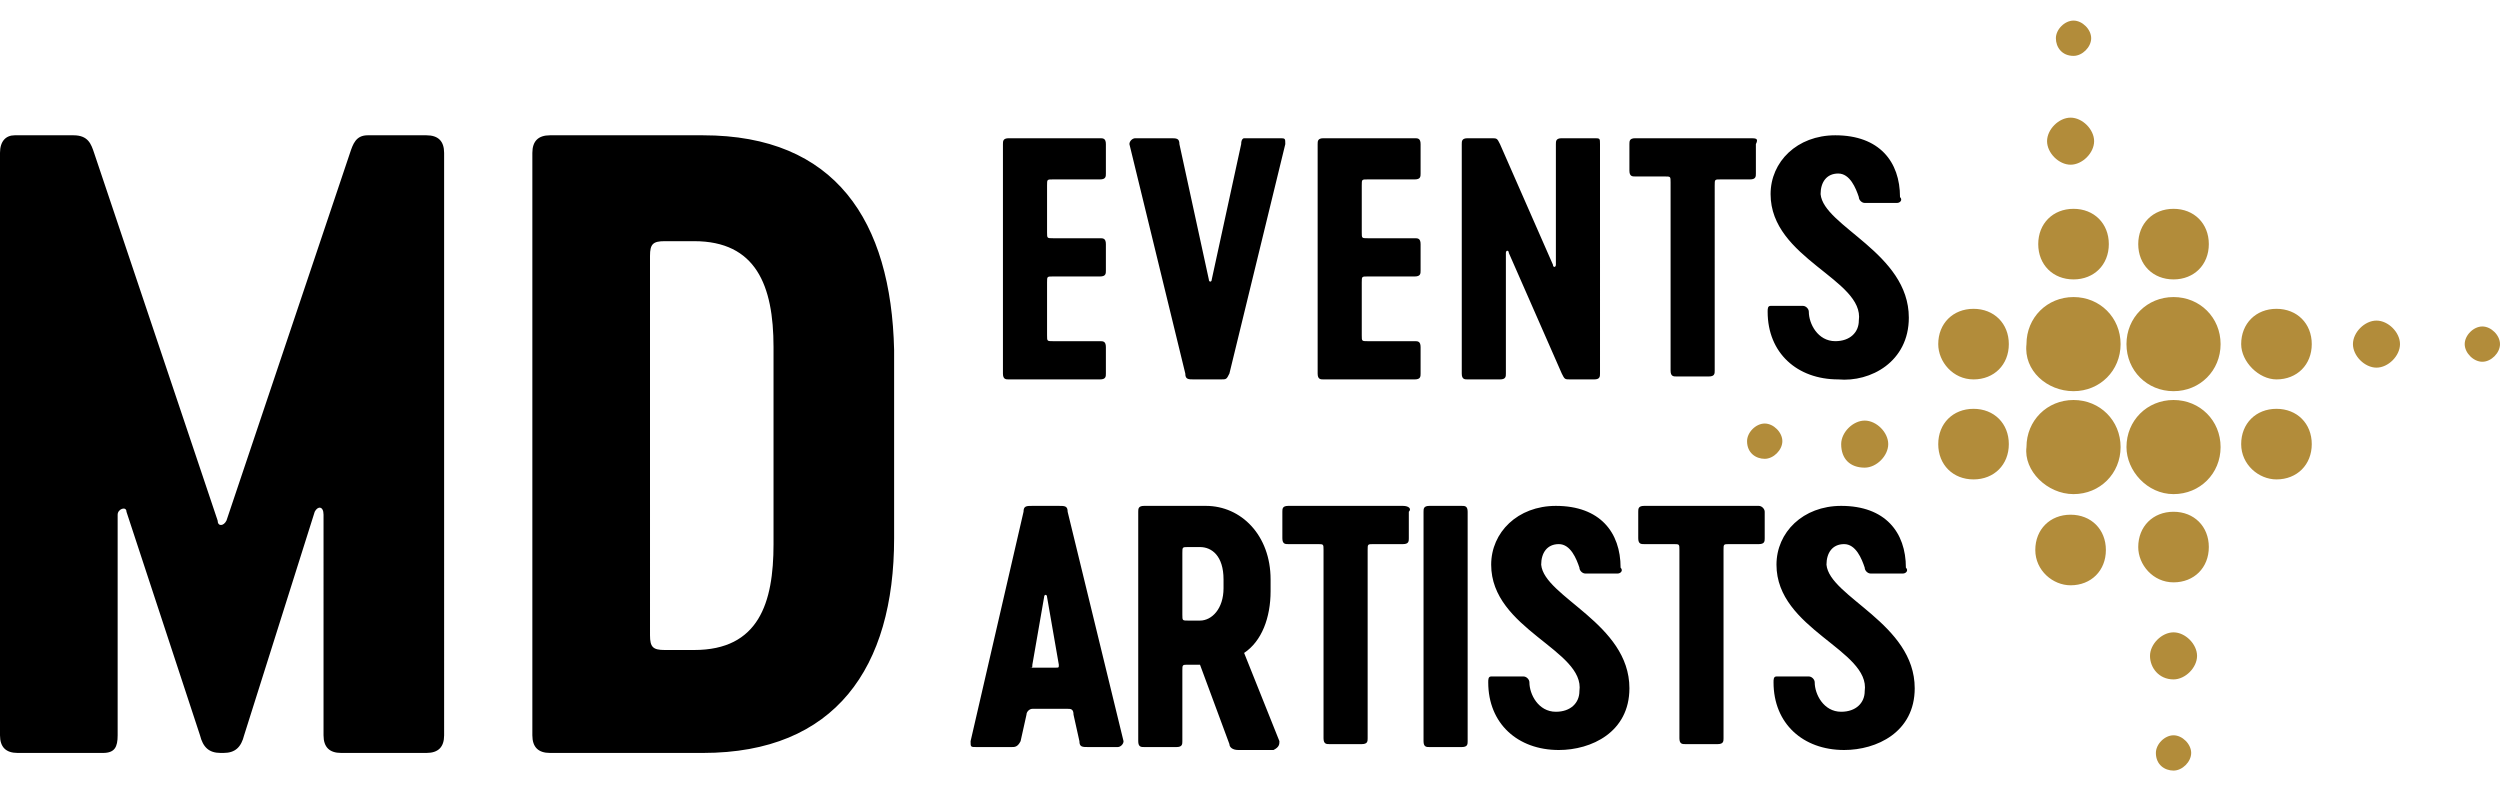 <svg version="1.1" id="Ebene_1" xmlns="http://www.w3.org/2000/svg" x="0" y="0" viewBox="0 0 85 26.9" xml:space="preserve"><style>.st0{fill:#b28c3a}</style><path class="st0" d="M70.5 13.3c.9 0 1.6-.7 1.6-1.6 0-.9-.7-1.6-1.6-1.6s-1.6.7-1.6 1.6c-.1.9.7 1.6 1.6 1.6zM73.9 13.3c.9 0 1.6-.7 1.6-1.6 0-.9-.7-1.6-1.6-1.6s-1.6.7-1.6 1.6.7 1.6 1.6 1.6zM77.4 12.9c.7 0 1.2-.5 1.2-1.2s-.5-1.2-1.2-1.2-1.2.5-1.2 1.2c0 .6.6 1.2 1.2 1.2zM67.1 12.9c.7 0 1.2-.5 1.2-1.2s-.5-1.2-1.2-1.2-1.2.5-1.2 1.2c0 .6.5 1.2 1.2 1.2zM73.9 9.5c.7 0 1.2-.5 1.2-1.2s-.5-1.2-1.2-1.2-1.2.5-1.2 1.2.5 1.2 1.2 1.2zM70.5 9.5c.7 0 1.2-.5 1.2-1.2s-.5-1.2-1.2-1.2-1.2.5-1.2 1.2.5 1.2 1.2 1.2zM77.4 16.3c.7 0 1.2-.5 1.2-1.2s-.5-1.2-1.2-1.2-1.2.5-1.2 1.2.6 1.2 1.2 1.2zM70.5 16.8c.9 0 1.6-.7 1.6-1.6s-.7-1.6-1.6-1.6-1.6.7-1.6 1.6c-.1.8.7 1.6 1.6 1.6zM73.9 16.8c.9 0 1.6-.7 1.6-1.6s-.7-1.6-1.6-1.6-1.6.7-1.6 1.6c0 .8.7 1.6 1.6 1.6zM67.1 16.3c.7 0 1.2-.5 1.2-1.2s-.5-1.2-1.2-1.2-1.2.5-1.2 1.2.5 1.2 1.2 1.2zM70.4 19.9c.7 0 1.2-.5 1.2-1.2s-.5-1.2-1.2-1.2-1.2.5-1.2 1.2.6 1.2 1.2 1.2zM73.9 19.8c.7 0 1.2-.5 1.2-1.2s-.5-1.2-1.2-1.2-1.2.5-1.2 1.2c0 .6.5 1.2 1.2 1.2zM80.8 12.5c.4 0 .8-.4.8-.8s-.4-.8-.8-.8-.8.4-.8.8.4.8.8.8zM70.4 5.6c.4 0 .8-.4.8-.8s-.4-.8-.8-.8-.8.4-.8.8.4.8.8.8zM73.9 23.1c.4 0 .8-.4.8-.8s-.4-.8-.8-.8-.8.4-.8.8.3.8.8.8zM63.4 15.9c.4 0 .8-.4.8-.8s-.4-.8-.8-.8-.8.4-.8.8c0 .5.3.8.8.8zM70.5 1.9c.3 0 .6-.3.6-.6s-.3-.6-.6-.6-.6.3-.6.6.2.6.6.6zM84.4 12.3c.3 0 .6-.3.6-.6s-.3-.6-.6-.6-.6.3-.6.6.3.6.6.6zM60 15.6c.3 0 .6-.3.6-.6s-.3-.6-.6-.6-.6.3-.6.6c0 .4.3.6.6.6zM73.9 26.2c.3 0 .6-.3.6-.6s-.3-.6-.6-.6-.6.3-.6.6c0 .4.3.6.6.6z"/><path d="M.6 25.6h2.9c.4 0 .5-.2.5-.6v-7.5c0-.2.3-.3.3-.1L6.8 25c.1.4.3.6.7.6h.1c.4 0 .6-.2.7-.6l2.4-7.6c.1-.2.3-.2.3.1V25c0 .4.2.6.6.6h2.9c.4 0 .6-.2.6-.6V5.2c0-.4-.2-.6-.6-.6h-2c-.4 0-.5.3-.6.6L7.7 17.7c-.1.2-.3.2-.3 0L3.2 5.2c-.1-.3-.2-.6-.7-.6h-2c-.3 0-.5.2-.5.6V25c0 .4.2.6.6.6zm23.3-21h-5.2c-.4 0-.6.2-.6.6V25c0 .4.2.6.6.6h5.2c4.5 0 6.5-2.9 6.5-7.3v-6.4c-.1-4.4-2-7.3-6.5-7.3zm2.4 13.9c0 2-.5 3.6-2.7 3.6h-1c-.4 0-.5-.1-.5-.5V8.7c0-.4.1-.5.5-.5h1c2.1 0 2.7 1.5 2.7 3.6v6.7zM33 25.2c0 .2 0 .2.2.2h1.2c.1 0 .2 0 .3-.2l.2-.9c0-.1.1-.2.2-.2h1.2c.1 0 .2 0 .2.2l.2.9c0 .2.1.2.3.2h1c.1 0 .2-.1.2-.2l-1.9-7.8c0-.2-.1-.2-.3-.2h-.9c-.2 0-.3 0-.3.2L33 25.2zm2.1-2.6.4-2.3c0-.1.1-.1.1 0l.4 2.3c0 .1 0 .1-.1.1H35c.1 0 .1 0 .1-.1zm8.4 2.6-1.2-3c.6-.4.9-1.2.9-2.1v-.4c0-1.5-1-2.5-2.2-2.5h-2.1c-.2 0-.2.1-.2.2v7.8c0 .2.1.2.2.2H40c.2 0 .2-.1.2-.2v-2.4c0-.2 0-.2.2-.2h.4l1 2.7c0 .1.1.2.3.2h1.2c.2-.1.2-.2.2-.3zm-3.3-4.3v-2.1c0-.2 0-.2.2-.2h.4c.4 0 .8.3.8 1.1v.3c0 .7-.4 1.1-.8 1.1h-.4c-.2 0-.2 0-.2-.2zm7.5-3.7h-3.9c-.2 0-.2.1-.2.2v.9c0 .2.1.2.2.2h1c.2 0 .2 0 .2.2v6.4c0 .2.1.2.2.2h1.1c.2 0 .2-.1.2-.2v-6.4c0-.2 0-.2.2-.2h1c.2 0 .2-.1.2-.2v-.9c.1-.1 0-.2-.2-.2zm.7 8c0 .2.1.2.2.2h1.1c.2 0 .2-.1.2-.2v-7.8c0-.2-.1-.2-.2-.2h-1.1c-.2 0-.2.1-.2.2v7.8zm7-1.8c0-2.2-2.9-3.1-3-4.2 0-.4.2-.7.6-.7.4 0 .6.5.7.8 0 .1.1.2.2.2H55c.1 0 .2-.1.1-.2 0-1.2-.7-2.1-2.2-2.1-1.3 0-2.2.9-2.2 2 0 2.2 3.2 2.9 3 4.3 0 .4-.3.7-.8.7-.6 0-.9-.6-.9-1 0-.1-.1-.2-.2-.2h-1.1c-.1 0-.1.1-.1.2 0 1.4 1 2.3 2.4 2.3 1.1 0 2.4-.6 2.4-2.1zm4.4-6.2h-3.9c-.2 0-.2.1-.2.2v.9c0 .2.1.2.2.2h1c.2 0 .2 0 .2.2v6.4c0 .2.1.2.2.2h1.1c.2 0 .2-.1.2-.2v-6.4c0-.2 0-.2.2-.2h1c.2 0 .2-.1.2-.2v-.9c0-.1-.1-.2-.2-.2zm5.3 6.2c0-2.2-2.9-3.1-3-4.2 0-.4.2-.7.6-.7.4 0 .6.5.7.8 0 .1.1.2.2.2h1.1c.1 0 .2-.1.1-.2 0-1.2-.7-2.1-2.2-2.1-1.3 0-2.2.9-2.2 2 0 2.2 3.2 2.9 3 4.3 0 .4-.3.7-.8.7-.6 0-.9-.6-.9-1 0-.1-.1-.2-.2-.2h-1.1c-.1 0-.1.1-.1.2 0 1.4 1 2.3 2.4 2.3 1.1 0 2.4-.6 2.4-2.1zM35.6 6.3c0-.2 0-.2.2-.2h1.6c.2 0 .2-.1.2-.2v-1c0-.2-.1-.2-.2-.2h-3.1c-.2 0-.2.1-.2.2v7.8c0 .2.1.2.2.2h3.1c.2 0 .2-.1.2-.2v-.9c0-.2-.1-.2-.2-.2h-1.6c-.2 0-.2 0-.2-.2V9.6c0-.2 0-.2.2-.2h1.6c.2 0 .2-.1.2-.2v-.9c0-.2-.1-.2-.2-.2h-1.6c-.2 0-.2 0-.2-.2V6.3zm6.6-1.4-1 4.6c0 .1-.1.1-.1 0l-1-4.6c0-.2-.1-.2-.3-.2h-1.2c-.1 0-.2.1-.2.2l1.9 7.8c0 .2.1.2.3.2h.9c.2 0 .2 0 .3-.2l1.9-7.8c0-.2 0-.2-.2-.2h-1.2s-.1 0-.1.2zm4.1 1.4c0-.2 0-.2.2-.2h1.6c.2 0 .2-.1.2-.2v-1c0-.2-.1-.2-.2-.2H45c-.2 0-.2.1-.2.2v7.8c0 .2.1.2.2.2h3.1c.2 0 .2-.1.2-.2v-.9c0-.2-.1-.2-.2-.2h-1.6c-.2 0-.2 0-.2-.2V9.6c0-.2 0-.2.2-.2h1.6c.2 0 .2-.1.2-.2v-.9c0-.2-.1-.2-.2-.2h-1.6c-.2 0-.2 0-.2-.2V6.3zm7.9-1.6h-1.1c-.2 0-.2.1-.2.2V9c0 .1-.1.1-.1 0L51 4.9c-.1-.2-.1-.2-.3-.2h-.8c-.2 0-.2.1-.2.2v7.8c0 .2.1.2.2.2H51c.2 0 .2-.1.2-.2V8.6c0-.1.1-.1.1 0l1.8 4.1c.1.2.1.2.3.2h.8c.2 0 .2-.1.2-.2V4.9c0-.2 0-.2-.2-.2zm5.3 0h-3.9c-.2 0-.2.1-.2.2v.9c0 .2.1.2.2.2h1c.2 0 .2 0 .2.2v6.4c0 .2.1.2.2.2h1.1c.2 0 .2-.1.2-.2V6.3c0-.2 0-.2.2-.2h1c.2 0 .2-.1.2-.2v-1c.1-.2 0-.2-.2-.2zm5.4 6.1c0-2.2-2.9-3.1-3-4.2 0-.4.2-.7.6-.7.4 0 .6.5.7.8 0 .1.1.2.2.2h1.1c.1 0 .2-.1.1-.2 0-1.2-.7-2.1-2.2-2.1-1.3 0-2.2.9-2.2 2 0 2.2 3.2 2.9 3 4.3 0 .4-.3.7-.8.7-.6 0-.9-.6-.9-1 0-.1-.1-.2-.2-.2h-1.1c-.1 0-.1.1-.1.2 0 1.4 1 2.3 2.4 2.3 1.1.1 2.4-.6 2.4-2.1z"/></svg>